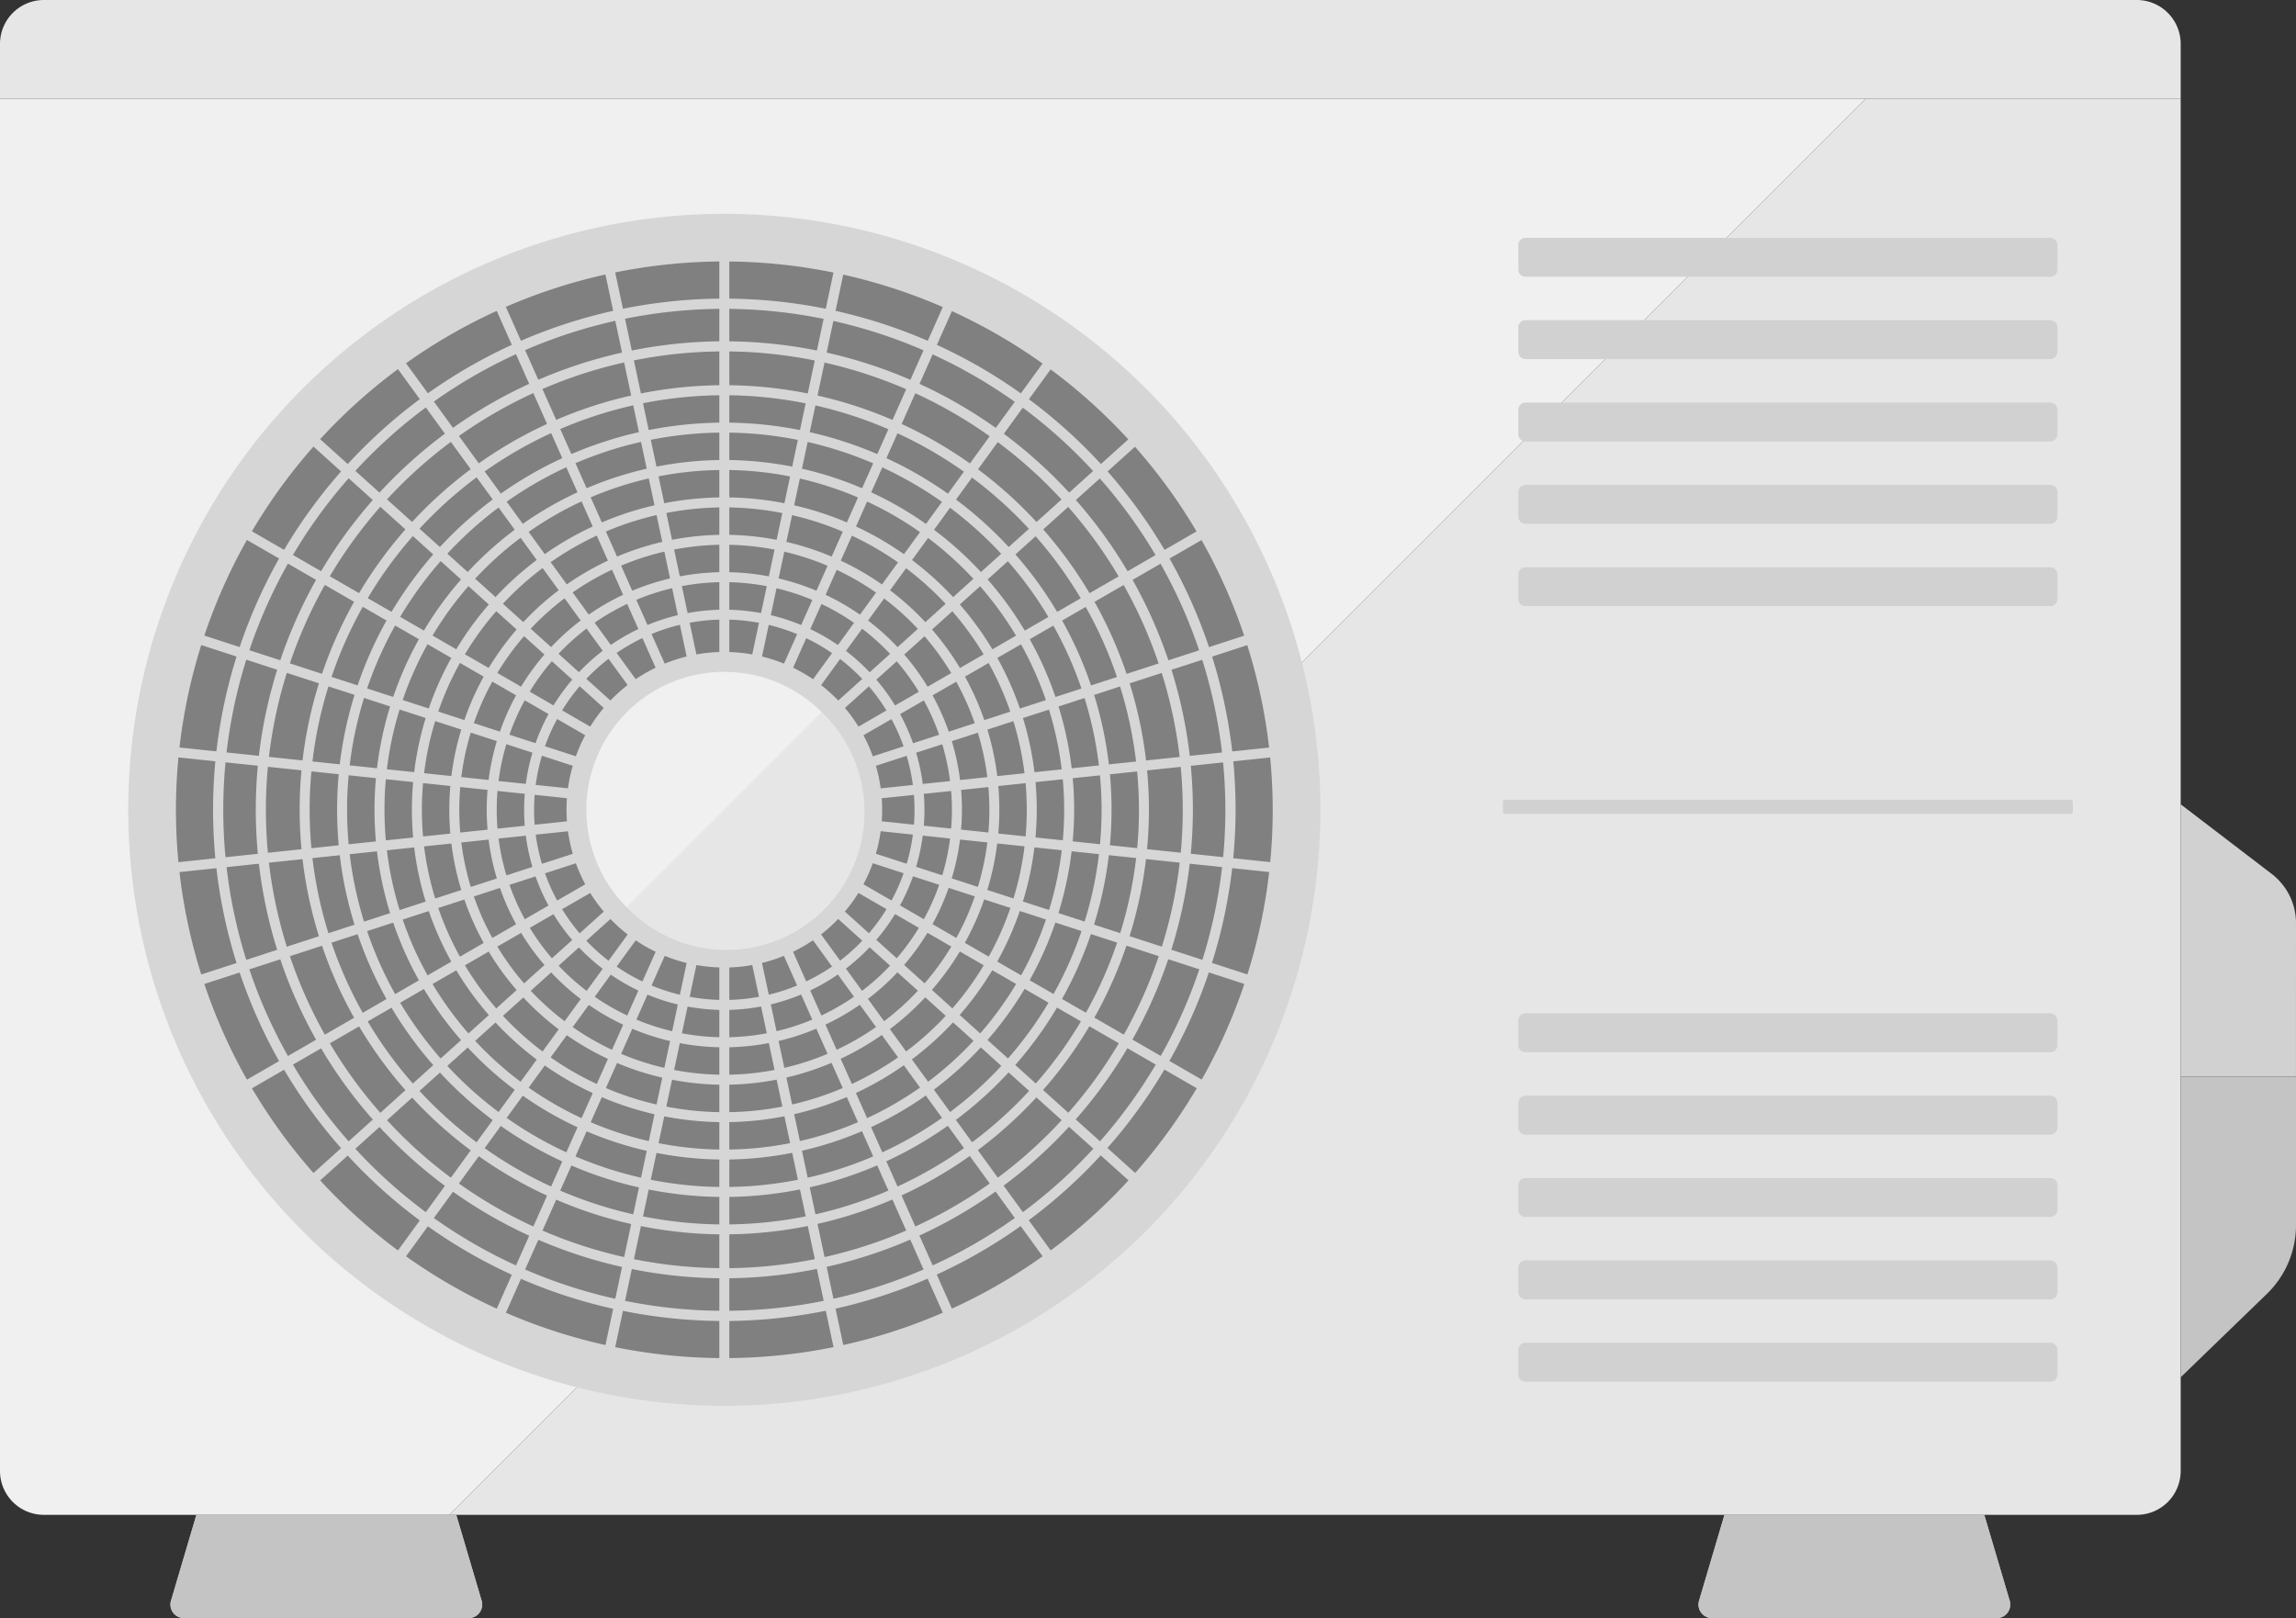 <svg id="Group_2700" data-name="Group 2700" xmlns="http://www.w3.org/2000/svg" xmlns:xlink="http://www.w3.org/1999/xlink" width="225.974" height="159.278" viewBox="0 0 225.974 159.278">
  <rect x="0" y="0" width="225.974" height="159.278" fill="#333333" stroke="none"/>
  <defs>
    <clipPath id="clip-path">
      <rect id="Rectangle_1507" data-name="Rectangle 1507" width="225.974" height="159.278" fill="none"/>
    </clipPath>
  </defs>
  <g id="Group_2699" data-name="Group 2699" clip-path="url(#clip-path)">
    <path id="Path_17579" data-name="Path 17579" d="M141.49,51.753H0v135.07a4.321,4.321,0,0,0,4.321,4.321H44.235L183.626,51.753Z" transform="translate(0 -42.031)" fill="#f0f0f0"/>
    <path id="Path_17580" data-name="Path 17580" d="M374.866,51.753,235.475,191.144H401.543a4.321,4.321,0,0,0,4.321-4.321V51.753Z" transform="translate(-191.24 -42.031)" fill="#e6e6e6"/>
    <path id="Path_17581" data-name="Path 17581" d="M118.641,803.936H90.625a1.333,1.333,0,0,1-1.279-1.712l2.5-8.453h25.576l2.5,8.452a1.334,1.334,0,0,1-1.279,1.712" transform="translate(-72.517 -644.658)" fill="#c7c7c7"/>
    <path id="Path_17582" data-name="Path 17582" d="M118.641,803.936H90.625a1.333,1.333,0,0,1-1.279-1.712l2.5-8.453h25.576l2.5,8.452a1.334,1.334,0,0,1-1.279,1.712" transform="translate(-72.517 -644.658)" fill="#c4c4c4"/>
    <path id="Path_17583" data-name="Path 17583" d="M891.207,803.936h28.016a1.334,1.334,0,0,0,1.279-1.712l-2.5-8.453H892.427l-2.5,8.453a1.334,1.334,0,0,0,1.279,1.712" transform="translate(-722.706 -644.658)" fill="#c7c7c7"/>
    <path id="Path_17584" data-name="Path 17584" d="M891.207,803.936h28.016a1.334,1.334,0,0,0,1.279-1.712l-2.5-8.453H892.427l-2.5,8.453a1.334,1.334,0,0,0,1.279,1.712" transform="translate(-722.706 -644.658)" fill="#c4c4c4"/>
    <path id="Path_17585" data-name="Path 17585" d="M67.2,170.7a58.665,58.665,0,1,1,58.665,58.665A58.665,58.665,0,0,1,67.2,170.7" transform="translate(-54.577 -90.986)" fill="#d6d6d6"/>
    <path id="Path_17586" data-name="Path 17586" d="M91.523,190.449a54.1,54.1,0,1,1,54.1,54.1,54.1,54.1,0,0,1-54.1-54.1" transform="translate(-74.33 -110.739)" fill="gray"/>
    <path id="Path_17587" data-name="Path 17587" d="M145.089,244.137a54.219,54.219,0,1,1,38.338-15.88,53.863,53.863,0,0,1-38.338,15.88m0-108.192a53.973,53.973,0,1,0,53.973,53.973,54.034,54.034,0,0,0-53.973-53.973" transform="translate(-73.8 -110.208)" fill="#d6d6d6"/>
    <rect id="Rectangle_1477" data-name="Rectangle 1477" width="0.982" height="56.172" transform="translate(70.798 23.538)" fill="#d6d6d6"/>
    <rect id="Rectangle_1478" data-name="Rectangle 1478" width="0.982" height="56.172" transform="translate(59.13 24.868) rotate(-12)" fill="#d6d6d6"/>
    <rect id="Rectangle_1479" data-name="Rectangle 1479" width="0.982" height="56.172" transform="translate(47.993 28.594) rotate(-24)" fill="#d6d6d6"/>
    <rect id="Rectangle_1480" data-name="Rectangle 1480" width="0.982" height="56.172" transform="matrix(0.809, -0.588, 0.588, 0.809, 37.875, 34.555)" fill="#d6d6d6"/>
    <rect id="Rectangle_1481" data-name="Rectangle 1481" width="0.982" height="56.172" transform="translate(29.216 42.489) rotate(-48)" fill="#d6d6d6"/>
    <rect id="Rectangle_1482" data-name="Rectangle 1482" width="0.982" height="56.172" transform="matrix(0.5, -0.866, 0.866, 0.5, 22.397, 52.05)" fill="#d6d6d6"/>
    <rect id="Rectangle_1483" data-name="Rectangle 1483" width="0.982" height="56.172" transform="translate(17.714 62.819) rotate(-72)" fill="#d6d6d6"/>
    <rect id="Rectangle_1484" data-name="Rectangle 1484" width="0.982" height="56.172" transform="translate(15.373 74.327) rotate(-84)" fill="#d6d6d6"/>
    <rect id="Rectangle_1485" data-name="Rectangle 1485" width="56.172" height="0.982" transform="translate(15.373 85.093) rotate(-5.998)" fill="#d6d6d6"/>
    <rect id="Rectangle_1486" data-name="Rectangle 1486" width="56.172" height="0.982" transform="translate(17.714 96.601) rotate(-17.998)" fill="#d6d6d6"/>
    <rect id="Rectangle_1487" data-name="Rectangle 1487" width="56.172" height="0.982" transform="translate(22.398 107.374) rotate(-30.005)" fill="#d6d6d6"/>
    <rect id="Rectangle_1488" data-name="Rectangle 1488" width="56.172" height="0.982" transform="translate(29.219 116.934) rotate(-42.006)" fill="#d6d6d6"/>
    <rect id="Rectangle_1489" data-name="Rectangle 1489" width="56.172" height="0.982" transform="matrix(0.588, -0.809, 0.809, 0.588, 37.874, 124.866)" fill="#d6d6d6"/>
    <rect id="Rectangle_1490" data-name="Rectangle 1490" width="56.172" height="0.982" transform="translate(47.996 130.828) rotate(-66.005)" fill="#d6d6d6"/>
    <rect id="Rectangle_1491" data-name="Rectangle 1491" width="56.172" height="0.982" transform="translate(59.132 134.553) rotate(-78.004)" fill="#d6d6d6"/>
    <rect id="Rectangle_1492" data-name="Rectangle 1492" width="0.982" height="56.172" transform="translate(70.798 79.71)" fill="#d6d6d6"/>
    <rect id="Rectangle_1493" data-name="Rectangle 1493" width="0.982" height="56.172" transform="matrix(0.978, -0.208, 0.208, 0.978, 70.809, 79.813)" fill="#d6d6d6"/>
    <rect id="Rectangle_1494" data-name="Rectangle 1494" width="0.982" height="56.172" transform="translate(70.84 79.91) rotate(-24)" fill="#d6d6d6"/>
    <rect id="Rectangle_1495" data-name="Rectangle 1495" width="0.982" height="56.172" transform="translate(70.892 79.999) rotate(-36)" fill="#d6d6d6"/>
    <rect id="Rectangle_1496" data-name="Rectangle 1496" width="0.982" height="56.172" transform="matrix(0.669, -0.743, 0.743, 0.669, 70.96, 80.075)" fill="#d6d6d6"/>
    <rect id="Rectangle_1497" data-name="Rectangle 1497" width="0.982" height="56.172" transform="matrix(0.5, -0.866, 0.866, 0.5, 71.044, 80.136)" fill="#d6d6d6"/>
    <rect id="Rectangle_1498" data-name="Rectangle 1498" width="0.982" height="56.172" transform="translate(71.137 80.177) rotate(-72)" fill="#d6d6d6"/>
    <rect id="Rectangle_1499" data-name="Rectangle 1499" width="0.982" height="56.172" transform="translate(71.238 80.199) rotate(-84)" fill="#d6d6d6"/>
    <rect id="Rectangle_1500" data-name="Rectangle 1500" width="56.172" height="0.982" transform="translate(71.237 79.221) rotate(-5.998)" fill="#d6d6d6"/>
    <rect id="Rectangle_1501" data-name="Rectangle 1501" width="56.172" height="0.982" transform="translate(71.138 79.245) rotate(-18.002)" fill="#d6d6d6"/>
    <rect id="Rectangle_1502" data-name="Rectangle 1502" width="56.172" height="0.982" transform="translate(71.045 79.287) rotate(-30.005)" fill="#d6d6d6"/>
    <rect id="Rectangle_1503" data-name="Rectangle 1503" width="56.172" height="0.982" transform="translate(70.962 79.348) rotate(-42.006)" fill="#d6d6d6"/>
    <rect id="Rectangle_1504" data-name="Rectangle 1504" width="56.172" height="0.982" transform="matrix(0.588, -0.809, 0.809, 0.588, 70.891, 79.422)" fill="#d6d6d6"/>
    <rect id="Rectangle_1505" data-name="Rectangle 1505" width="56.172" height="0.982" transform="matrix(0.407, -0.914, 0.914, 0.407, 70.843, 79.512)" fill="#d6d6d6"/>
    <rect id="Rectangle_1506" data-name="Rectangle 1506" width="56.172" height="0.982" transform="matrix(0.208, -0.978, 0.978, 0.208, 70.806, 79.608)" fill="#d6d6d6"/>
    <path id="Path_17588" data-name="Path 17588" d="M161.948,257.1a50.319,50.319,0,1,1,50.319-50.319A50.376,50.376,0,0,1,161.948,257.1m0-99.633a49.314,49.314,0,1,0,49.314,49.314,49.37,49.37,0,0,0-49.314-49.314" transform="translate(-90.659 -127.068)" fill="#d6d6d6"/>
    <path id="Path_17589" data-name="Path 17589" d="M180.122,271.068a46.115,46.115,0,1,1,46.115-46.115,46.167,46.167,0,0,1-46.115,46.115m0-91.235a45.12,45.12,0,1,0,45.12,45.12,45.171,45.171,0,0,0-45.12-45.12" transform="translate(-108.833 -145.243)" fill="#d6d6d6"/>
    <path id="Path_17590" data-name="Path 17590" d="M198.81,285.432A41.793,41.793,0,1,1,240.6,243.64a41.84,41.84,0,0,1-41.793,41.793m0-82.6a40.811,40.811,0,1,0,40.811,40.811,40.857,40.857,0,0,0-40.811-40.811" transform="translate(-127.521 -163.929)" fill="#d6d6d6"/>
    <path id="Path_17591" data-name="Path 17591" d="M214.726,297.667a38.111,38.111,0,1,1,38.111-38.111,38.154,38.154,0,0,1-38.111,38.111m0-75.241a37.13,37.13,0,1,0,37.13,37.13,37.172,37.172,0,0,0-37.13-37.13" transform="translate(-143.437 -179.845)" fill="#d6d6d6"/>
    <path id="Path_17592" data-name="Path 17592" d="M230.642,309.9a34.43,34.43,0,1,1,34.43-34.43,34.469,34.469,0,0,1-34.43,34.43m0-67.878a33.448,33.448,0,1,0,33.448,33.448,33.486,33.486,0,0,0-33.448-33.448" transform="translate(-159.353 -195.761)" fill="#d6d6d6"/>
    <path id="Path_17593" data-name="Path 17593" d="M246.557,322.136a30.749,30.749,0,1,1,30.749-30.749,30.783,30.783,0,0,1-30.749,30.749m0-60.515a29.767,29.767,0,1,0,29.767,29.767,29.8,29.8,0,0,0-29.767-29.767" transform="translate(-175.268 -211.677)" fill="#d6d6d6"/>
    <path id="Path_17594" data-name="Path 17594" d="M262.473,334.37A27.067,27.067,0,1,1,289.54,307.3a27.1,27.1,0,0,1-27.067,27.067m0-53.152A26.085,26.085,0,1,0,288.558,307.3a26.115,26.115,0,0,0-26.085-26.085" transform="translate(-191.184 -227.593)" fill="#d6d6d6"/>
    <path id="Path_17595" data-name="Path 17595" d="M278.389,346.6a23.386,23.386,0,1,1,23.386-23.386A23.412,23.412,0,0,1,278.389,346.6m0-45.79a22.4,22.4,0,1,0,22.4,22.4,22.429,22.429,0,0,0-22.4-22.4" transform="translate(-207.1 -243.508)" fill="#d6d6d6"/>
    <path id="Path_17596" data-name="Path 17596" d="M294.3,358.838a19.7,19.7,0,1,1,19.7-19.7,19.727,19.727,0,0,1-19.7,19.7m0-38.427a18.722,18.722,0,1,0,18.723,18.723A18.743,18.743,0,0,0,294.3,320.412" transform="translate(-223.015 -259.424)" fill="#d6d6d6"/>
    <path id="Path_17597" data-name="Path 17597" d="M847.854,128.476H796.2a.7.7,0,0,1-.7-.7V125.35a.7.7,0,0,1,.7-.7h51.654a.7.7,0,0,1,.7.7v2.429a.7.7,0,0,1-.7.7" transform="translate(-646.064 -101.236)" fill="#d1d1d1"/>
    <path id="Path_17598" data-name="Path 17598" d="M847.854,171.63H796.2a.7.7,0,0,1-.7-.7V168.5a.7.7,0,0,1,.7-.7h51.654a.7.7,0,0,1,.7.7v2.429a.7.7,0,0,1-.7.7" transform="translate(-646.064 -136.284)" fill="#d1d1d1"/>
    <path id="Path_17599" data-name="Path 17599" d="M847.854,214.784H796.2a.7.7,0,0,1-.7-.7v-2.429a.7.7,0,0,1,.7-.7h51.654a.7.7,0,0,1,.7.7v2.429a.7.7,0,0,1-.7.7" transform="translate(-646.064 -171.331)" fill="#d1d1d1"/>
    <path id="Path_17600" data-name="Path 17600" d="M847.854,257.938H796.2a.7.7,0,0,1-.7-.7v-2.429a.7.7,0,0,1,.7-.7h51.654a.7.7,0,0,1,.7.7v2.429a.7.7,0,0,1-.7.7" transform="translate(-646.064 -206.378)" fill="#d1d1d1"/>
    <path id="Path_17601" data-name="Path 17601" d="M847.854,301.092H796.2a.7.7,0,0,1-.7-.7v-2.429a.7.7,0,0,1,.7-.7h51.654a.7.7,0,0,1,.7.7V300.4a.7.7,0,0,1-.7.7" transform="translate(-646.064 -241.426)" fill="#d1d1d1"/>
    <path id="Path_17602" data-name="Path 17602" d="M847.854,534.844H796.2a.7.7,0,0,1-.7-.7v-2.429a.7.7,0,0,1,.7-.7h51.654a.7.7,0,0,1,.7.7v2.429a.7.7,0,0,1-.7.7" transform="translate(-646.064 -431.267)" fill="#d1d1d1"/>
    <path id="Path_17603" data-name="Path 17603" d="M847.854,578H796.2a.7.7,0,0,1-.7-.7v-2.429a.7.7,0,0,1,.7-.7h51.654a.7.7,0,0,1,.7.7V577.3a.7.7,0,0,1-.7.7" transform="translate(-646.064 -466.314)" fill="#d1d1d1"/>
    <path id="Path_17604" data-name="Path 17604" d="M847.854,621.152H796.2a.7.7,0,0,1-.7-.7v-2.429a.7.7,0,0,1,.7-.7h51.654a.7.7,0,0,1,.7.7v2.429a.7.7,0,0,1-.7.7" transform="translate(-646.064 -501.361)" fill="#d1d1d1"/>
    <path id="Path_17605" data-name="Path 17605" d="M847.854,664.306H796.2a.7.7,0,0,1-.7-.7V661.18a.7.7,0,0,1,.7-.7h51.654a.7.7,0,0,1,.7.7v2.429a.7.7,0,0,1-.7.7" transform="translate(-646.064 -536.409)" fill="#d1d1d1"/>
    <path id="Path_17606" data-name="Path 17606" d="M847.854,707.461H796.2a.7.7,0,0,1-.7-.7v-2.429a.7.7,0,0,1,.7-.7h51.654a.7.7,0,0,1,.7.7v2.429a.7.7,0,0,1-.7.7" transform="translate(-646.064 -571.457)" fill="#d1d1d1"/>
    <path id="Path_17607" data-name="Path 17607" d="M214.624,4.321A4.321,4.321,0,0,0,210.3,0H4.321A4.321,4.321,0,0,0,0,4.321v5.4H214.624Z" fill="#e6e6e6"/>
    <path id="Path_17608" data-name="Path 17608" d="M843.263,420.445H787.627a.229.229,0,0,1-.229-.229v-.937a.229.229,0,0,1,.229-.229h55.636a.228.228,0,0,1,.229.229v.937a.228.228,0,0,1-.229.229" transform="translate(-639.482 -340.33)" fill="#d1d1d1"/>
    <path id="Path_17609" data-name="Path 17609" d="M296.81,357.172A15.532,15.532,0,1,1,312.342,372.7a15.532,15.532,0,0,1-15.532-15.532" transform="translate(-241.053 -277.462)" fill="#d6d6d6"/>
    <path id="Path_17610" data-name="Path 17610" d="M347.58,373.206l-19.2,19.2a13.58,13.58,0,1,0,19.2-19.2" transform="translate(-266.689 -303.098)" fill="#e6e6e6"/>
    <path id="Path_17611" data-name="Path 17611" d="M320.783,352.034a13.58,13.58,0,0,0-9.6,23.182l19.2-19.2a13.537,13.537,0,0,0-9.6-3.977" transform="translate(-249.494 -285.903)" fill="#f0f0f0"/>
    <path id="Path_17612" data-name="Path 17612" d="M1153.855,433.137a6.107,6.107,0,0,0-2.4-4.851l-8.952-6.846v26.8h11.349Z" transform="translate(-927.881 -342.271)" fill="#d1d1d1"/>
    <path id="Path_17613" data-name="Path 17613" d="M1142.506,564.122v29.6l8.482-8.209a9.419,9.419,0,0,0,2.868-6.767V564.122Z" transform="translate(-927.881 -458.15)" fill="#c4c4c4"/>
  </g>
</svg>
